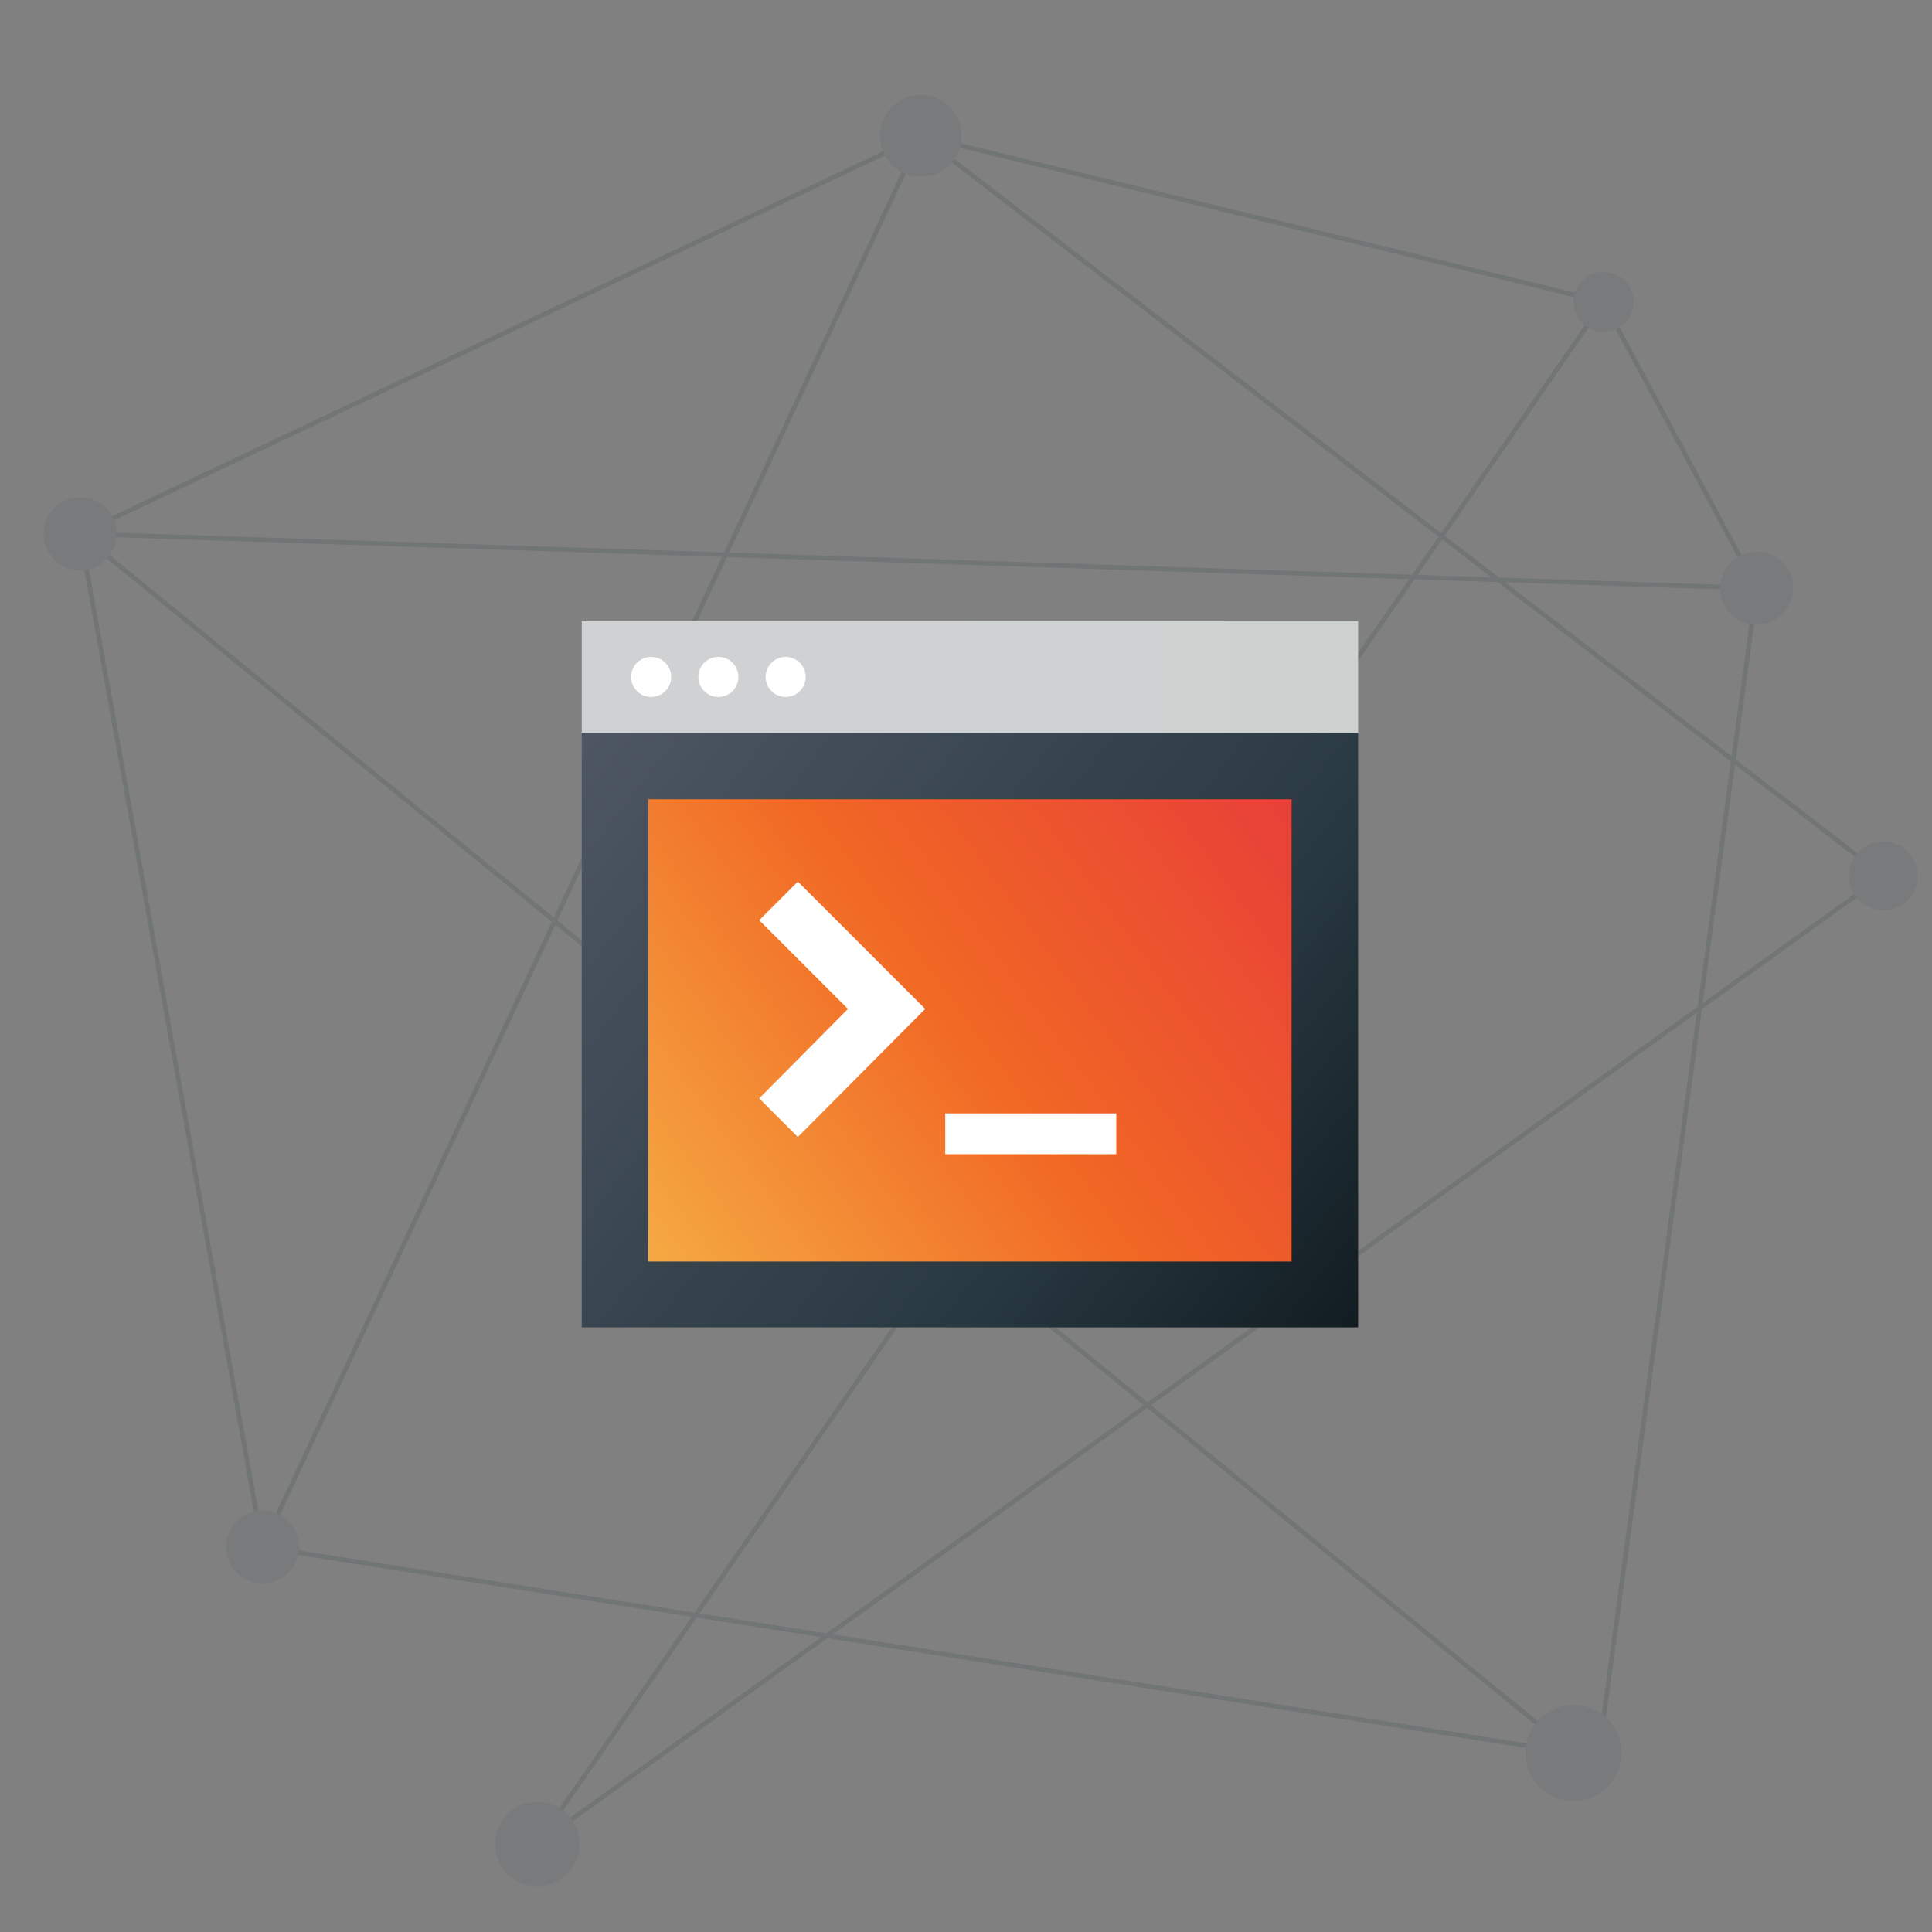 <?xml version="1.0" encoding="utf-8"?>
<!-- Generator: Adobe Illustrator 19.1.0, SVG Export Plug-In . SVG Version: 6.00 Build 0)  -->
<svg version="1.1" id="Layer_1" xmlns="http://www.w3.org/2000/svg" xmlns:xlink="http://www.w3.org/1999/xlink" x="0px" y="0px"
	 width="270px" height="270px" viewBox="0 0 270 270" style="enable-background:new 0 0 270 270;" xml:space="preserve">
<rect x="0" y="0" width="270" height="270" fill="#808080" stroke="none"/>
<style type="text/css">
	.st0{opacity:0.16;}
	.st1{fill:none;stroke:#26373E;stroke-width:0.639;stroke-miterlimit:10;}
	.st2{fill:#4F5764;}
	.st3{fill:url(#SVGID_1_);}
	.st4{fill:url(#SVGID_2_);}
	.st5{fill:#FFFFFF;}
	.st6{fill:url(#SVGID_3_);}
</style>
<g class="st0">
	<polyline class="st1" points="223.4,245.2 245.5,82.2 11.2,74.6 219.9,245 36.7,216.2 128.7,19 263.2,122.4 75.1,257.7 224.1,42.2 
			"/>
	<polyline class="st1" points="36.7,216.2 11.2,74.6 128.7,19 224.1,42.2 245.5,82.2 	"/>
	<g>
		<circle class="st2" cx="36.7" cy="216.2" r="5.1"/>
		<circle class="st2" cx="11.2" cy="74.6" r="5.1"/>
		<circle class="st2" cx="128.7" cy="19" r="5.7"/>
		<circle class="st2" cx="245.5" cy="82.2" r="5.1"/>
		<circle class="st2" cx="224.1" cy="42.2" r="4.2"/>
		<circle class="st2" cx="263.2" cy="122.4" r="4.8"/>
		<circle class="st2" cx="75.1" cy="257.7" r="5.9"/>
		<circle class="st2" cx="219.9" cy="245" r="6.7"/>
	</g>
</g>
<g>
	<linearGradient id="SVGID_1_" gradientUnits="userSpaceOnUse" x1="79.924" y1="100.534" x2="189.795" y2="186.32">
		<stop  offset="0" style="stop-color:#4F5764"/>
		<stop  offset="0.668" style="stop-color:#293942"/>
		<stop  offset="1" style="stop-color:#111C21"/>
	</linearGradient>
	<rect x="81.3" y="102.4" class="st3" width="108.5" height="83.1"/>
	<linearGradient id="SVGID_2_" gradientUnits="userSpaceOnUse" x1="91.8" y1="175.797" x2="181.104" y2="110.849">
		<stop  offset="0" style="stop-color:#F5A842"/>
		<stop  offset="0.491" style="stop-color:#F16724"/>
		<stop  offset="1" style="stop-color:#E83F39"/>
	</linearGradient>
	<rect x="90.6" y="111.7" class="st4" width="89.9" height="64.6"/>
	<g>
		<polygon class="st5" points="111.5,158.9 106.1,153.5 118.5,141 106.1,128.6 111.5,123.2 129.3,141 		"/>
	</g>
	<g>
		<rect x="132.1" y="155.6" class="st5" width="23.9" height="5.7"/>
	</g>
	<g>
		<linearGradient id="SVGID_3_" gradientUnits="userSpaceOnUse" x1="81.303" y1="94.589" x2="189.814" y2="94.589">
			<stop  offset="0" style="stop-color:#D0D1D3"/>
			<stop  offset="1" style="stop-color:#CDD2D1"/>
		</linearGradient>
		<rect x="81.3" y="86.8" class="st6" width="108.5" height="15.6"/>
		<circle class="st5" cx="91" cy="94.6" r="2.8"/>
		<circle class="st5" cx="100.4" cy="94.6" r="2.8"/>
		<circle class="st5" cx="109.8" cy="94.6" r="2.8"/>
	</g>
</g>
</svg>
